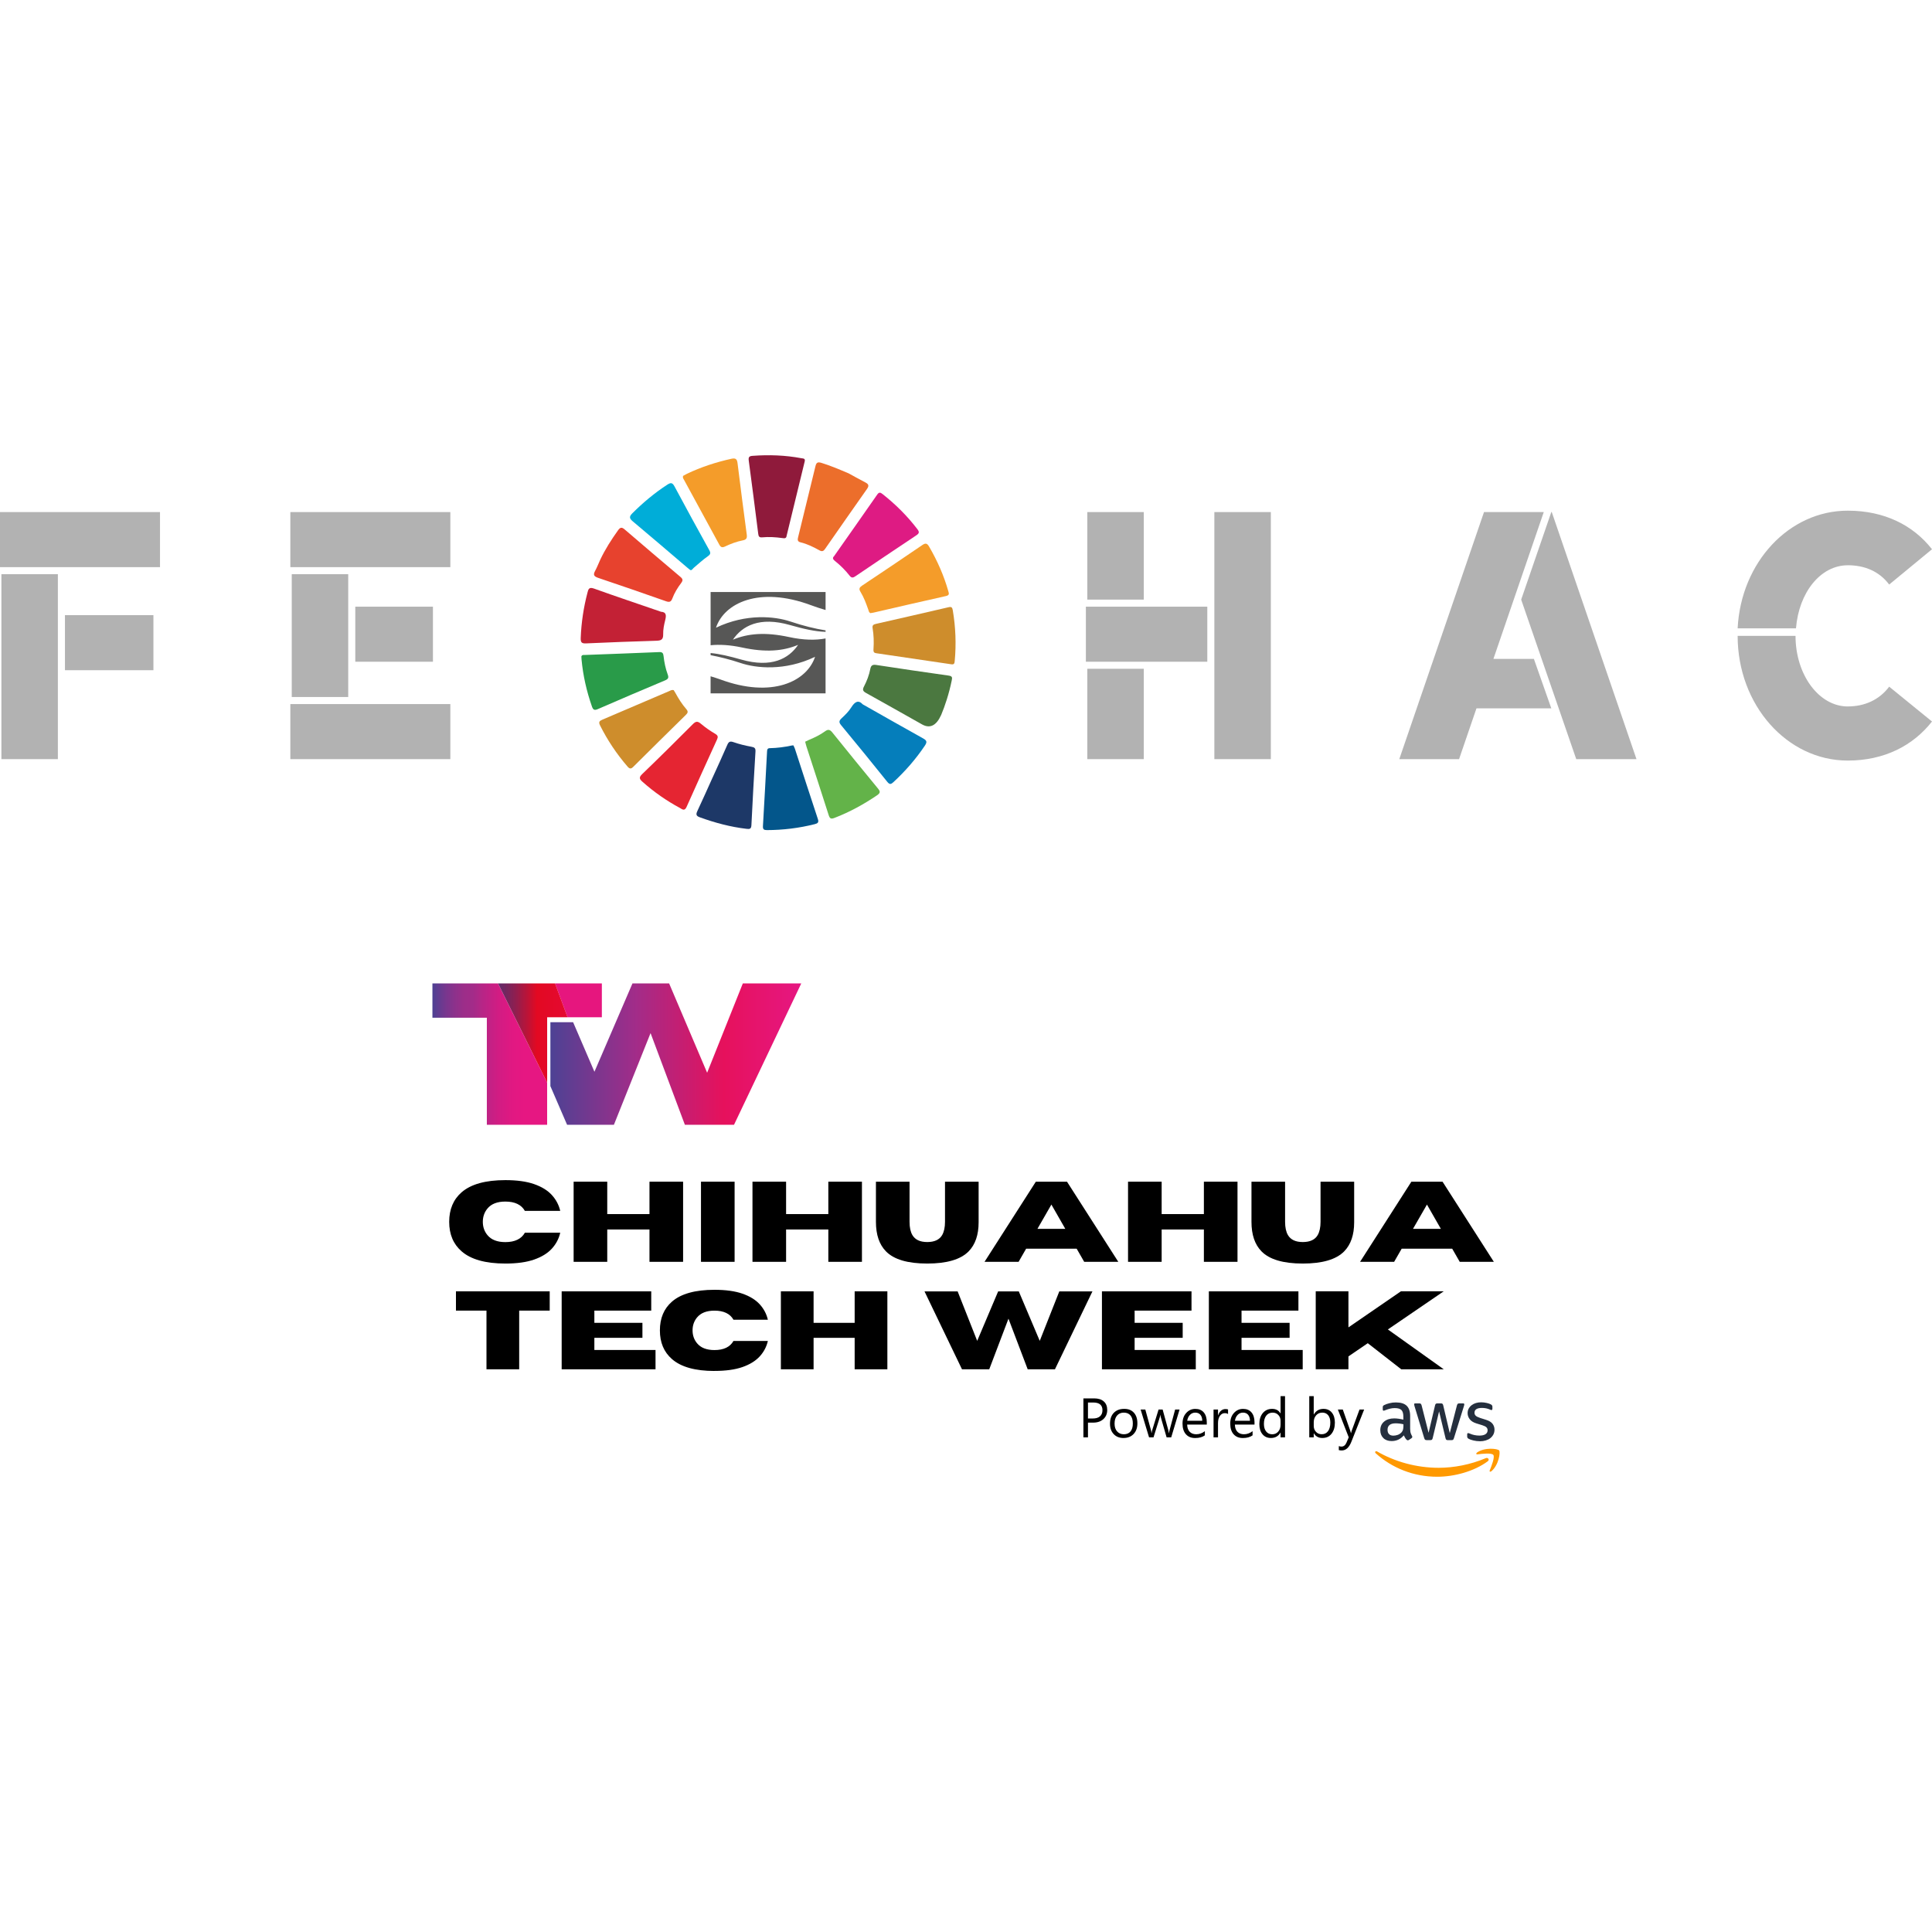 <?xml version="1.0" encoding="UTF-8"?>
<svg id="Capa_1" xmlns="http://www.w3.org/2000/svg" version="1.1" xmlns:xlink="http://www.w3.org/1999/xlink" viewBox="0 0 1000 1000">
  <!-- Generator: Adobe Illustrator 29.6.0, SVG Export Plug-In . SVG Version: 2.1.1 Build 207)  -->
  <defs>
    <style>
      .st0 {
        fill: #ce8d2c;
      }

      .st1 {
        fill: #e6167e;
      }

      .st2 {
        fill: #c32135;
      }

      .st3 {
        fill: #057ebb;
      }

      .st4 {
        fill: #575756;
      }

      .st5 {
        fill: #e7422e;
      }

      .st6 {
        fill: #b2b2b2;
      }

      .st7 {
        fill: #299b49;
      }

      .st8 {
        fill: #03568b;
      }

      .st9 {
        fill: #f49c2a;
      }

      .st10 {
        fill: #de1b83;
      }

      .st11 {
        fill: #00add8;
      }

      .st12 {
        fill: #e52532;
      }

      .st13 {
        fill: #4b7840;
      }

      .st14 {
        fill: #f90;
      }

      .st15 {
        fill: #8f1a3b;
      }

      .st16 {
        fill: url(#Degradado_sin_nombre_22);
      }

      .st17 {
        fill: #1d3867;
      }

      .st18 {
        fill: #252f3e;
      }

      .st19 {
        fill: #ec6e2b;
      }

      .st20 {
        fill: url(#Degradado_sin_nombre_30);
      }

      .st21 {
        fill: #63b349;
      }

      .st22 {
        fill: url(#Degradado_sin_nombre_38);
      }
    </style>
    <linearGradient id="Degradado_sin_nombre_30" data-name="Degradado sin nombre 30" x1="223.82" y1="545.59" x2="283.2" y2="545.59" gradientUnits="userSpaceOnUse">
      <stop offset="0" stop-color="#4d4294"/>
      <stop offset=".02" stop-color="#553f92"/>
      <stop offset=".11" stop-color="#76378e"/>
      <stop offset=".2" stop-color="#8e318b"/>
      <stop offset=".28" stop-color="#9d2d89"/>
      <stop offset=".35" stop-color="#a22c89"/>
      <stop offset=".45" stop-color="#ba2486"/>
      <stop offset=".58" stop-color="#d21c83"/>
      <stop offset=".7" stop-color="#e11882"/>
      <stop offset=".8" stop-color="#e61782"/>
    </linearGradient>
    <linearGradient id="Degradado_sin_nombre_22" data-name="Degradado sin nombre 22" x1="284.88" y1="545.59" x2="414.74" y2="545.59" gradientUnits="userSpaceOnUse">
      <stop offset="0" stop-color="#4d4294"/>
      <stop offset=".34" stop-color="#a22c89"/>
      <stop offset=".69" stop-color="#e6115c"/>
      <stop offset="1" stop-color="#e61782"/>
    </linearGradient>
    <linearGradient id="Degradado_sin_nombre_38" data-name="Degradado sin nombre 38" x1="257.77" y1="534.69" x2="293.77" y2="534.69" gradientUnits="userSpaceOnUse">
      <stop offset="0" stop-color="#622b69"/>
      <stop offset=".08" stop-color="#6d2762"/>
      <stop offset=".24" stop-color="#8d1f51"/>
      <stop offset=".44" stop-color="#c01235"/>
      <stop offset=".56" stop-color="#e30922"/>
      <stop offset="1" stop-color="#e40931"/>
    </linearGradient>
  </defs>
  <g>
    <g>
      <path class="st18" d="M729.92,739.83c0,.79.09,1.44.24,1.91.17.47.39.99.69,1.54.11.17.15.34.15.49,0,.21-.13.43-.41.64l-1.35.9c-.19.13-.39.19-.56.19-.21,0-.43-.11-.64-.3-.3-.32-.56-.66-.77-1.01-.21-.36-.43-.77-.66-1.26-1.67,1.97-3.77,2.96-6.3,2.96-1.8,0-3.23-.51-4.28-1.54-1.05-1.03-1.59-2.4-1.59-4.11,0-1.82.64-3.3,1.95-4.41,1.31-1.11,3.04-1.67,5.25-1.67.73,0,1.48.06,2.27.17.79.11,1.61.28,2.46.47v-1.56c0-1.63-.34-2.76-1.01-3.43-.69-.66-1.84-.99-3.49-.99-.75,0-1.52.09-2.31.28-.79.19-1.56.43-2.31.73-.34.15-.6.24-.75.28s-.26.06-.34.06c-.3,0-.45-.21-.45-.66v-1.05c0-.34.04-.6.15-.75.11-.15.3-.3.6-.45.75-.39,1.65-.71,2.7-.96,1.05-.28,2.16-.41,3.34-.41,2.55,0,4.41.58,5.61,1.74,1.18,1.16,1.78,2.91,1.78,5.27v6.94h.04ZM721.22,743.09c.71,0,1.44-.13,2.21-.39.77-.26,1.46-.73,2.04-1.37.34-.41.6-.86.73-1.37.13-.51.21-1.14.21-1.86v-.9c-.62-.15-1.29-.28-1.97-.36s-1.35-.13-2.01-.13c-1.44,0-2.49.28-3.19.86-.71.58-1.05,1.39-1.05,2.46,0,1.01.26,1.76.79,2.27.51.54,1.26.79,2.25.79ZM738.43,745.4c-.39,0-.64-.06-.81-.21-.17-.13-.32-.43-.45-.84l-5.03-16.56c-.13-.43-.19-.71-.19-.86,0-.34.17-.54.51-.54h2.1c.41,0,.69.06.84.21.17.13.3.43.43.84l3.6,14.18,3.34-14.18c.11-.43.24-.71.41-.84s.47-.21.86-.21h1.71c.41,0,.69.06.86.21.17.13.32.43.41.84l3.38,14.35,3.71-14.35c.13-.43.28-.71.43-.84.17-.13.45-.21.84-.21h1.99c.34,0,.54.17.54.54,0,.11-.02.21-.04.34s-.06.3-.15.54l-5.16,16.56c-.13.43-.28.71-.45.84-.17.13-.45.21-.81.21h-1.84c-.41,0-.69-.06-.86-.21s-.32-.43-.41-.86l-3.32-13.82-3.3,13.8c-.11.43-.24.71-.41.86s-.47.21-.86.21h-1.84ZM765.96,745.98c-1.11,0-2.23-.13-3.3-.39-1.07-.26-1.91-.54-2.46-.86-.34-.19-.58-.41-.66-.6-.09-.19-.13-.41-.13-.6v-1.09c0-.45.17-.66.49-.66.13,0,.26.02.39.06s.32.13.54.21c.73.32,1.52.58,2.36.75.86.17,1.69.26,2.55.26,1.35,0,2.4-.24,3.13-.71.73-.47,1.11-1.16,1.11-2.04,0-.6-.19-1.09-.58-1.5-.39-.41-1.11-.77-2.16-1.11l-3.11-.96c-1.56-.49-2.72-1.22-3.43-2.19-.71-.94-1.07-1.99-1.07-3.11,0-.9.19-1.69.58-2.38.39-.69.9-1.29,1.54-1.76.64-.49,1.37-.86,2.23-1.11.86-.26,1.76-.36,2.7-.36.47,0,.96.02,1.44.09.49.06.94.15,1.39.24.43.11.84.21,1.22.34.39.13.69.26.9.39.3.17.51.34.64.54.13.17.19.41.19.71v1.01c0,.45-.17.69-.49.69-.17,0-.45-.09-.81-.26-1.22-.56-2.59-.84-4.11-.84-1.22,0-2.19.19-2.85.6-.66.41-1.01,1.03-1.01,1.91,0,.6.21,1.11.64,1.52.43.41,1.22.81,2.36,1.18l3.04.96c1.54.49,2.66,1.18,3.32,2.06.66.88.99,1.89.99,3,0,.92-.19,1.76-.56,2.49-.39.73-.9,1.37-1.56,1.89-.66.54-1.46.92-2.38,1.2-.96.3-1.97.45-3.06.45Z"/>
      <path class="st14" d="M770.01,756.39c-7.05,5.21-17.29,7.97-26.09,7.97-12.34,0-23.46-4.56-31.86-12.15-.66-.6-.06-1.41.73-.94,9.08,5.27,20.29,8.46,31.88,8.46,7.82,0,16.41-1.63,24.32-4.97,1.18-.54,2.19.77,1.03,1.63ZM772.94,753.05c-.9-1.16-5.96-.56-8.25-.28-.69.09-.79-.51-.17-.96,4.03-2.83,10.65-2.01,11.42-1.07.77.96-.21,7.58-3.98,10.75-.58.49-1.14.24-.88-.41.86-2.12,2.76-6.9,1.86-8.03Z"/>
    </g>
    <g>
      <path d="M563.13,736.35v7.62h-2.36v-20.17h5.54c2.16,0,3.83.53,5.01,1.58,1.19,1.05,1.78,2.53,1.78,4.44s-.66,3.48-1.98,4.7c-1.32,1.22-3.1,1.83-5.34,1.83h-2.66ZM563.13,725.94v8.27h2.48c1.63,0,2.88-.37,3.73-1.12.86-.75,1.29-1.8,1.29-3.16,0-2.66-1.58-3.99-4.73-3.99h-2.77Z"/>
      <path d="M581.54,744.31c-2.13,0-3.83-.67-5.1-2.02-1.27-1.35-1.91-3.13-1.91-5.35,0-2.42.66-4.31,1.98-5.67,1.32-1.36,3.11-2.04,5.36-2.04s3.82.66,5.03,1.98c1.2,1.32,1.81,3.16,1.81,5.5s-.65,4.14-1.95,5.52c-1.3,1.38-3.04,2.07-5.23,2.07ZM581.71,731.17c-1.48,0-2.65.5-3.52,1.51-.86,1.01-1.29,2.4-1.29,4.17s.44,3.05,1.31,4.04c.87.98,2.04,1.48,3.5,1.48s2.64-.48,3.44-1.45c.8-.97,1.2-2.34,1.2-4.12s-.4-3.19-1.2-4.16c-.8-.97-1.95-1.46-3.44-1.46Z"/>
      <path d="M610.54,729.57l-4.32,14.4h-2.39l-2.97-10.31c-.11-.39-.19-.84-.22-1.34h-.06c-.03.34-.13.77-.3,1.31l-3.22,10.34h-2.31l-4.36-14.4h2.42l2.98,10.83c.09.33.16.76.2,1.29h.11c.03-.41.11-.85.25-1.32l3.32-10.8h2.11l2.98,10.86c.09.35.16.78.21,1.29h.11c.02-.37.1-.8.24-1.29l2.93-10.86h2.28Z"/>
      <path d="M624.64,737.35h-10.17c.04,1.6.47,2.84,1.29,3.71.83.87,1.96,1.31,3.4,1.31,1.62,0,3.11-.53,4.47-1.6v2.17c-1.27.92-2.94,1.38-5.02,1.38s-3.63-.65-4.8-1.96c-1.16-1.31-1.74-3.15-1.74-5.52,0-2.24.63-4.07,1.91-5.48,1.27-1.41,2.85-2.12,4.73-2.12s3.34.61,4.37,1.83c1.03,1.22,1.55,2.91,1.55,5.08v1.21ZM622.28,735.39c0-1.33-.33-2.37-.96-3.11-.63-.74-1.51-1.11-2.64-1.11s-2.01.39-2.77,1.17c-.76.78-1.23,1.8-1.41,3.05h7.78Z"/>
      <path d="M635.64,731.91c-.4-.31-.98-.46-1.74-.46-.98,0-1.81.46-2.47,1.39-.66.93-.99,2.19-.99,3.8v7.34h-2.31v-14.4h2.31v2.97h.06c.33-1.01.83-1.8,1.5-2.37.68-.57,1.43-.85,2.26-.85.6,0,1.06.07,1.38.2v2.39Z"/>
      <path d="M649.34,737.35h-10.17c.04,1.6.47,2.84,1.29,3.71.83.87,1.96,1.31,3.4,1.31,1.62,0,3.11-.53,4.47-1.6v2.17c-1.27.92-2.94,1.38-5.02,1.38s-3.63-.65-4.8-1.96c-1.16-1.31-1.74-3.15-1.74-5.52,0-2.24.63-4.07,1.91-5.48,1.27-1.41,2.85-2.12,4.73-2.12s3.34.61,4.37,1.83c1.03,1.22,1.55,2.91,1.55,5.08v1.21ZM646.98,735.39c0-1.33-.33-2.37-.96-3.11-.63-.74-1.51-1.11-2.64-1.11s-2.01.39-2.77,1.17c-.76.78-1.23,1.8-1.41,3.05h7.78Z"/>
      <path d="M665.12,743.97h-2.31v-2.45h-.06c-1.07,1.86-2.72,2.78-4.95,2.78-1.81,0-3.26-.64-4.34-1.93-1.08-1.29-1.62-3.04-1.62-5.27,0-2.38.6-4.29,1.8-5.72,1.2-1.43,2.8-2.15,4.8-2.15s3.42.78,4.32,2.33h.06v-8.92h2.31v21.32ZM662.81,737.46v-2.12c0-1.16-.38-2.15-1.15-2.95s-1.74-1.21-2.93-1.21c-1.41,0-2.51.52-3.32,1.55-.81,1.03-1.21,2.46-1.21,4.28,0,1.66.39,2.97,1.16,3.93.77.96,1.81,1.44,3.12,1.44s2.33-.46,3.13-1.39c.8-.93,1.2-2.1,1.2-3.52Z"/>
      <path d="M680.04,741.89h-.06v2.08h-2.31v-21.32h2.31v9.45h.06c1.13-1.91,2.79-2.87,4.98-2.87,1.85,0,3.29.64,4.34,1.93,1.05,1.29,1.57,3.02,1.57,5.18,0,2.41-.59,4.34-1.76,5.79-1.17,1.45-2.78,2.17-4.81,2.17-1.9,0-3.34-.81-4.32-2.42ZM679.99,736.08v2.01c0,1.19.39,2.2,1.16,3.03.77.83,1.76,1.24,2.95,1.24,1.4,0,2.49-.53,3.28-1.6.79-1.07,1.19-2.55,1.19-4.46,0-1.6-.37-2.86-1.11-3.77-.74-.91-1.74-1.36-3.01-1.36-1.34,0-2.42.47-3.23,1.4-.82.93-1.22,2.1-1.22,3.51Z"/>
      <path d="M706.08,729.57l-6.62,16.71c-1.18,2.98-2.84,4.47-4.98,4.47-.6,0-1.1-.06-1.51-.18v-2.07c.5.17.95.25,1.36.25,1.16,0,2.03-.69,2.62-2.08l1.15-2.73-5.63-14.37h2.56l3.9,11.08c.05.14.15.51.3,1.1h.08c.05-.22.14-.58.28-1.07l4.09-11.11h2.39Z"/>
    </g>
    <g>
      <polyline class="st20" points="283.2 560.38 257.76 509 223.82 509 223.82 526.78 251.99 526.78 251.99 582.18 283.2 582.18 283.2 560.38"/>
      <polygon class="st16" points="284.88 529.09 284.88 562.18 293.52 582.18 317.76 582.18 336.73 534.73 354.49 582.18 379.93 582.18 414.74 509 384.49 509 366.01 555.25 346.33 509 327.37 509 307.68 554.74 296.64 529.09 284.88 529.09"/>
      <polygon class="st1" points="287.28 509 293.76 526.52 311.52 526.52 311.52 509 287.28 509"/>
      <g>
        <path d="M261.56,654.01c-10.25,0-17.8-2.11-22.64-6.33-4.28-3.72-6.42-8.81-6.42-15.26s2.14-11.55,6.42-15.29c4.84-4.2,12.38-6.3,22.64-6.3,6.01,0,10.99.69,14.92,2.07,3.93,1.38,6.99,3.26,9.16,5.65,2.18,2.39,3.62,5.13,4.34,8.21h-18.3c-1.83-3.22-5.2-4.83-10.12-4.83-4.2,0-7.3,1.21-9.28,3.64-1.58,1.93-2.37,4.21-2.37,6.85s.79,4.92,2.37,6.85c1.98,2.43,5.08,3.64,9.28,3.64,4.91,0,8.29-1.62,10.12-4.86h18.3c-.71,3.1-2.16,5.85-4.34,8.24-2.18,2.39-5.23,4.27-9.16,5.65-3.93,1.38-8.9,2.07-14.92,2.07Z"/>
        <path d="M353.57,653.12h-17.4v-16.74h-21.86v16.74h-17.4v-41.48h17.4v16.77h21.86v-16.77h17.4v41.48Z"/>
        <path d="M380.23,653.12h-17.4v-41.48h17.4v41.48Z"/>
        <path d="M446.14,653.12h-17.4v-16.74h-21.86v16.74h-17.4v-41.48h17.4v16.77h21.86v-16.77h17.4v41.48Z"/>
        <path d="M479.94,654.01c-10.12,0-17.24-2.1-21.36-6.3-3.47-3.53-5.2-8.62-5.2-15.29v-20.76h17.4v20.76c0,2.89.49,5.17,1.47,6.85,1.41,2.41,3.97,3.61,7.69,3.61s6.33-1.2,7.72-3.61c.98-1.73,1.47-4.02,1.47-6.85v-20.76h17.4v20.99c0,6.51-1.72,11.53-5.17,15.06-4.14,4.2-11.28,6.3-21.42,6.3Z"/>
        <path d="M578.81,653.12h-17.63l-3.9-6.79h-26.16l-3.9,6.79h-17.63l26.54-41.46h16.16l26.54,41.46ZM551.4,636.06l-7.2-12.58-7.23,12.58h14.43Z"/>
        <path d="M640.53,653.12h-17.4v-16.74h-21.86v16.74h-17.4v-41.48h17.4v16.77h21.86v-16.77h17.4v41.48Z"/>
        <path d="M674.32,654.01c-10.12,0-17.24-2.1-21.36-6.3-3.47-3.53-5.2-8.62-5.2-15.29v-20.76h17.4v20.76c0,2.89.49,5.17,1.47,6.85,1.41,2.41,3.97,3.61,7.69,3.61s6.33-1.2,7.72-3.61c.98-1.73,1.47-4.02,1.47-6.85v-20.76h17.4v20.99c0,6.51-1.72,11.53-5.17,15.06-4.14,4.2-11.28,6.3-21.42,6.3Z"/>
        <path d="M773.19,653.12h-17.63l-3.9-6.79h-26.16l-3.9,6.79h-17.63l26.54-41.46h16.16l26.54,41.46ZM745.79,636.06l-7.2-12.58-7.23,12.58h14.43Z"/>
      </g>
      <g>
        <path d="M268.73,708.74h-16.93v-30.37h-15.8v-9.98h48.53v9.98h-15.8v30.37Z"/>
        <path d="M339.3,708.74h-48.58v-40.35h46.36v9.98h-29.44v6.33h24.88v7.76h-24.88v6.3h31.66v9.98Z"/>
        <path d="M369.81,709.61c-9.97,0-17.31-2.05-22.01-6.16-4.16-3.62-6.24-8.57-6.24-14.85s2.08-11.24,6.24-14.87c4.7-4.09,12.04-6.13,22.01-6.13,5.85,0,10.68.67,14.51,2.01,3.82,1.34,6.79,3.17,8.91,5.5,2.12,2.32,3.52,4.99,4.22,7.98h-17.8c-1.78-3.13-5.06-4.7-9.84-4.7-4.09,0-7.09,1.18-9.03,3.54-1.54,1.87-2.31,4.1-2.31,6.66s.77,4.79,2.31,6.66c1.93,2.36,4.94,3.54,9.03,3.54,4.78,0,8.06-1.57,9.84-4.72h17.8c-.69,3.02-2.1,5.69-4.22,8.01-2.12,2.32-5.09,4.16-8.91,5.5s-8.66,2.01-14.51,2.01Z"/>
        <path d="M459.3,708.74h-16.93v-16.28h-21.26v16.28h-16.93v-40.35h16.93v16.31h21.26v-16.31h16.93v40.35Z"/>
        <path d="M546.04,708.74h-14.11l-9.95-26.2-9.95,26.2h-14.11l-19.4-40.32h17.15l10.12,25.61,10.85-25.61h10.68l10.85,25.61,10.12-25.61h17.15l-19.4,40.32Z"/>
        <path d="M618.94,708.74h-48.58v-40.35h46.36v9.98h-29.44v6.33h24.88v7.76h-24.88v6.3h31.66v9.98Z"/>
        <path d="M674.28,708.74h-48.58v-40.35h46.36v9.98h-29.44v6.33h24.88v7.76h-24.88v6.3h31.66v9.98Z"/>
        <path d="M747.27,708.74h-21.99l-17.32-13.5-10.01,6.83v6.66h-16.93v-40.35h16.93v18.67l27.16-18.67h22.16l-28.9,19.74,28.9,20.61Z"/>
      </g>
      <polygon class="st22" points="293.77 526.52 283.21 526.52 283.21 560.38 257.77 509 287.29 509 293.77 526.52"/>
    </g>
  </g>
  <g>
    <g>
      <path class="st13" d="M487.14,370.07q-3.74,8.31-9.89,4.88c-9.63-5.4-19.23-10.87-28.89-16.22-1.58-.87-2.12-1.58-1.19-3.35,1.51-2.9,2.7-5.97,3.31-9.2.35-1.86,1.31-2.27,3.06-2,12.47,1.89,24.95,3.77,37.44,5.5,2.08.29,1.93,1.1,1.61,2.65-1.38,6.76-3.54,13.27-5.45,17.75Z"/>
      <path class="st0" d="M453.24,338.04c-1.23-.24-1.18-1.17-1.12-2.1.24-3.61.14-7.22-.46-10.79-.26-1.57.48-1.94,1.73-2.23,12.54-2.85,25.09-5.71,37.61-8.63,1.57-.37,1.92.22,2.16,1.59,1.48,8.72,1.82,17.48,1,26.29-.11,1.2-.3,1.88-1.78,1.66-12.93-1.94-25.87-3.82-38.8-5.72-.11-.02-.22-.05-.33-.08Z"/>
      <path class="st17" d="M368.8,402.55c2.56-5.65,5.17-11.27,7.63-16.97.73-1.69,1.44-2.07,3.27-1.43,2.96,1.04,6.05,1.78,9.14,2.35,1.62.3,2.31.65,2.19,2.49-.78,12.69-1.49,25.39-2.1,38.09-.1,1.99-.87,2.12-2.52,1.92-8.33-.97-16.35-3.13-24.22-5.98-1.9-.69-2.04-1.52-1.24-3.23,2.69-5.71,5.24-11.49,7.84-17.24Z"/>
      <path class="st3" d="M446.56,364.57c10.76,6.09,20.95,11.9,31.2,17.6,1.9,1.06,2.27,1.8.95,3.77-4.68,6.97-10.14,13.22-16.29,18.91-1.24,1.15-1.96,1.33-3.17-.18-7.9-9.85-15.88-19.64-23.93-29.37-1.28-1.55-.96-2.35.36-3.58,1.8-1.69,3.63-3.47,4.92-5.55,1.85-2.98,3.69-4.05,5.96-1.61Z"/>
      <path class="st10" d="M431.68,287.92c7.52-10.72,14.99-21.31,22.39-31.96.95-1.37,1.7-1.06,2.72-.25,6.76,5.33,12.82,11.34,18.05,18.2,1.08,1.41,1.01,2.14-.53,3.16-10.52,6.99-20.99,14.06-31.45,21.13-1.14.77-1.99,1.2-3.1-.22-2.22-2.85-4.79-5.39-7.63-7.65-.92-.73-1.41-1.51-.46-2.41Z"/>
      <path class="st9" d="M450.52,317.35c-.84-.43-.87-1.17-1.09-1.78-1.12-3.19-2.28-6.38-4.06-9.27-.97-1.57-.47-2.31.9-3.22,10.4-6.93,20.78-13.89,31.1-20.95,1.79-1.23,2.56-.88,3.58.87,4.21,7.25,7.58,14.84,9.87,22.91.37,1.29.73,2.17-1.22,2.61-12.54,2.78-25.04,5.71-37.56,8.59-.54.12-1.09.18-1.52.25Z"/>
      <path class="st0" d="M348.73,357.25c.25.4.56.87.83,1.36,1.63,2.98,3.42,5.86,5.65,8.41,1.11,1.28.84,1.98-.25,3.04-9.1,8.92-18.16,17.87-27.19,26.86-1.16,1.16-1.88,1.1-2.96-.15-5.64-6.53-10.38-13.62-14.24-21.34-.87-1.73-.26-2.3,1.26-2.95,11.54-4.89,23.04-9.85,34.56-14.77.7-.3,1.38-.79,2.34-.47Z"/>
      <path class="st19" d="M439.25,245.01c1.97,1.07,5.31,2.96,8.71,4.72,1.71.88,1.92,1.76.79,3.36-7.28,10.32-14.49,20.69-21.71,31.05-.73,1.05-1.46,1.51-2.8.77-3.16-1.75-6.4-3.37-9.95-4.22-1.6-.38-1.48-1.44-1.2-2.6,3-12.27,6.03-24.53,8.99-36.8.44-1.82,1.12-2.31,3.05-1.72,4.33,1.32,8.49,3.06,14.12,5.44Z"/>
      <path class="st12" d="M351.8,418.13c-6.77-3.63-13.22-8.13-19.15-13.39-1.64-1.46-2.13-2.27-.25-4.08,8.85-8.51,17.56-17.16,26.23-25.85,1.5-1.51,2.47-1.63,4.14-.21,2.3,1.96,4.84,3.7,7.45,5.24,1.45.86,1.51,1.61.9,2.95-5.28,11.6-10.57,23.2-15.74,34.85-.98,2.2-2.07,1.45-3.58.48Z"/>
      <path class="st21" d="M416.74,383.91c.79-.38,1.38-.69,1.99-.95,2.92-1.22,5.78-2.58,8.33-4.45,1.69-1.24,2.62-.81,3.83.71,7.76,9.65,15.58,19.26,23.46,28.81,1.26,1.53,1.51,2.32-.37,3.6-6.93,4.7-14.2,8.7-22.03,11.71-1.8.69-2.44.42-3.03-1.44-3.75-11.81-7.63-23.58-11.46-35.37-.27-.83-.46-1.68-.71-2.62Z"/>
      <path class="st9" d="M353.59,246.3c.58-.32,1.25-.72,1.95-1.06,7.36-3.51,15.05-6.02,23.02-7.78,2.32-.51,2.94.25,3.2,2.35,1.53,12.3,3.1,24.6,4.76,36.89.24,1.81-.18,2.63-2.03,2.99-3.22.62-6.3,1.78-9.25,3.19-1.46.7-2.21.36-2.94-.99-6.07-11.2-12.19-22.38-18.28-33.57-.31-.57-.8-1.13-.42-2.02Z"/>
      <path class="st15" d="M407.14,277.37c-.15,1.42-1.15,1.28-2.22,1.13-3.47-.48-6.96-.69-10.44-.37-1.63.15-1.86-.62-2.03-1.89-1.6-12.63-3.2-25.26-4.9-37.87-.25-1.85.31-2.31,2.03-2.43,8.47-.62,16.88-.34,25.24,1.24.96.18,2.1.03,1.68,1.71-3.14,12.8-6.24,25.61-9.36,38.48Z"/>
      <path class="st7" d="M300.92,339.72c.42-.89,1.17-.69,1.8-.71,12.82-.49,25.65-.93,38.47-1.49,1.7-.07,2.1.58,2.27,2.06.36,3.25,1.02,6.47,2.15,9.54.59,1.6.33,2.32-1.32,3.02-11.64,4.88-23.24,9.84-34.81,14.87-1.76.77-2.47.47-3.1-1.34-2.76-7.91-4.61-16.01-5.38-24.35-.05-.56-.06-1.12-.08-1.59Z"/>
      <path class="st2" d="M342.15,316.65c2.8.14,2.76,1.93,2.15,4.37-.6,2.39-1.11,4.89-1.04,7.33.08,2.86-1.25,3.23-3.6,3.3-12.05.37-24.09.8-36.13,1.36-2.32.11-3.05-.3-2.95-2.83.31-7.92,1.47-15.68,3.47-23.33.44-1.68.69-3.17,3.3-2.24,11.46,4.1,22.99,7.98,34.81,12.04Z"/>
      <path class="st8" d="M410.64,385.78c.25.55.59,1.11.79,1.73,3.95,12.12,7.85,24.25,11.87,36.34.61,1.82.04,2.31-1.59,2.73-8.13,2.05-16.38,3.06-24.76,3.08-1.55,0-2.16-.38-2.05-2.13.77-12.81,1.42-25.63,2.12-38.45.05-.91.07-1.8,1.41-1.83,3.84-.07,7.64-.57,11.39-1.38.22-.05.45-.05.82-.09Z"/>
      <path class="st5" d="M310.67,289.75c2.55-5.42,5.77-10.43,9.25-15.3,1.2-1.68,2.03-1.59,3.43-.39,9.57,8.21,19.16,16.39,28.8,24.51,1.32,1.11,1.46,1.82.38,3.25-1.82,2.42-3.43,5.04-4.51,7.9-.64,1.7-1.41,2.15-3.25,1.5-11.68-4.12-23.39-8.15-35.13-12.11-2.03-.69-2.8-1.45-1.65-3.54,1.02-1.87,1.79-3.88,2.68-5.83Z"/>
      <path class="st11" d="M357.13,294.94c-.68-.56-1.13-.91-1.55-1.27-9.35-7.96-18.66-15.96-28.08-23.84-1.82-1.52-1.87-2.48-.21-4.14,5.52-5.51,11.45-10.49,18-14.75,1.76-1.15,2.68-1.33,3.83.82,5.89,11.04,11.93,22.01,17.98,32.96.81,1.47.73,2.18-.73,3.2-2.57,1.8-4.89,3.96-7.3,5.99-.64.54-1.06,1.59-1.93,1.04Z"/>
    </g>
    <g>
      <path class="st6" d="M562.05,342.51v-28.5h62.85v28.5h-62.85ZM562.79,310.36v-45.31h29.23v45.31h-29.23ZM562.79,392.93v-46.77h29.23v46.77h-29.23ZM657.78,265.05v127.88h-29.23v-127.88h29.23Z"/>
      <path class="st6" d="M755.21,392.93h-30.94l43.85-127.88h30.93l-26.06,76h20.95l9.01,25.58h-38.73l-9.01,26.31ZM803.19,265.05l43.85,127.88h-31.18l-28.5-82.57,15.59-45.31h.24Z"/>
      <path class="st6" d="M956.4,292.58c-14.13,0-25.33,14.13-26.8,32.64h-30.2c1.71-34.1,26.55-60.9,57-60.9,19,0,33.86,7.55,43.6,19.97l-22.16,18.27c-5.12-6.82-12.67-9.99-21.44-9.99ZM956.4,365.65c8.77,0,16.32-3.41,21.44-10.23l22.16,18.03c-9.74,12.42-24.6,20.22-43.6,20.22-31.42,0-57-28.74-57-64.55h29.96c0,20.22,12.18,36.54,27.04,36.54Z"/>
    </g>
    <path class="st4" d="M427.33,330.45c-5.21,1.01-11.44.89-18.83-.7-12.41-2.68-21.36-1.89-29.15,1.35,4.84-7.12,13.72-12.12,29.62-7.56,6.87,1.96,12.95,3.36,18.35,3.5v-.76c-5.47-.86-11.53-2.35-18.29-4.61-7.8-2.61-22.64-4.31-38.44,3.23,4.2-12.68,22.23-21.67,49.18-11.65,2.58.96,5.1,1.78,7.55,2.49v-9.31h-59.51v27.54c4.56-.47,10.13-.15,16.15,1.15,12.41,2.69,21.36,1.89,29.15-1.35-4.84,7.12-13.72,12.12-29.62,7.57-5.73-1.64-10.99-2.89-15.68-3.34v1.11c4.67.9,10.07,2.23,15.62,4.09,7.81,2.61,22.65,4.3,38.44-3.23-4.2,12.68-22.23,21.67-49.18,11.65-1.54-.58-3.39-1.1-4.89-1.58v8.83h59.51v-28.42Z"/>
    <g>
      <path class="st6" d="M82.82,265.05v28.5H0v-28.5h82.82ZM.73,297.2h29.23v95.73H.73v-95.73ZM79.41,318.4v28.5h-45.79v-28.5h45.79Z"/>
      <path class="st6" d="M233.1,265.05v28.5h-82.82v-28.5h82.82ZM233.1,364.43v28.5h-82.82v-28.5h82.82ZM151.01,297.2h29.23v63.57h-29.23v-63.57ZM224.09,314.01v28.5h-40.19v-28.5h40.19Z"/>
    </g>
  </g>
</svg>